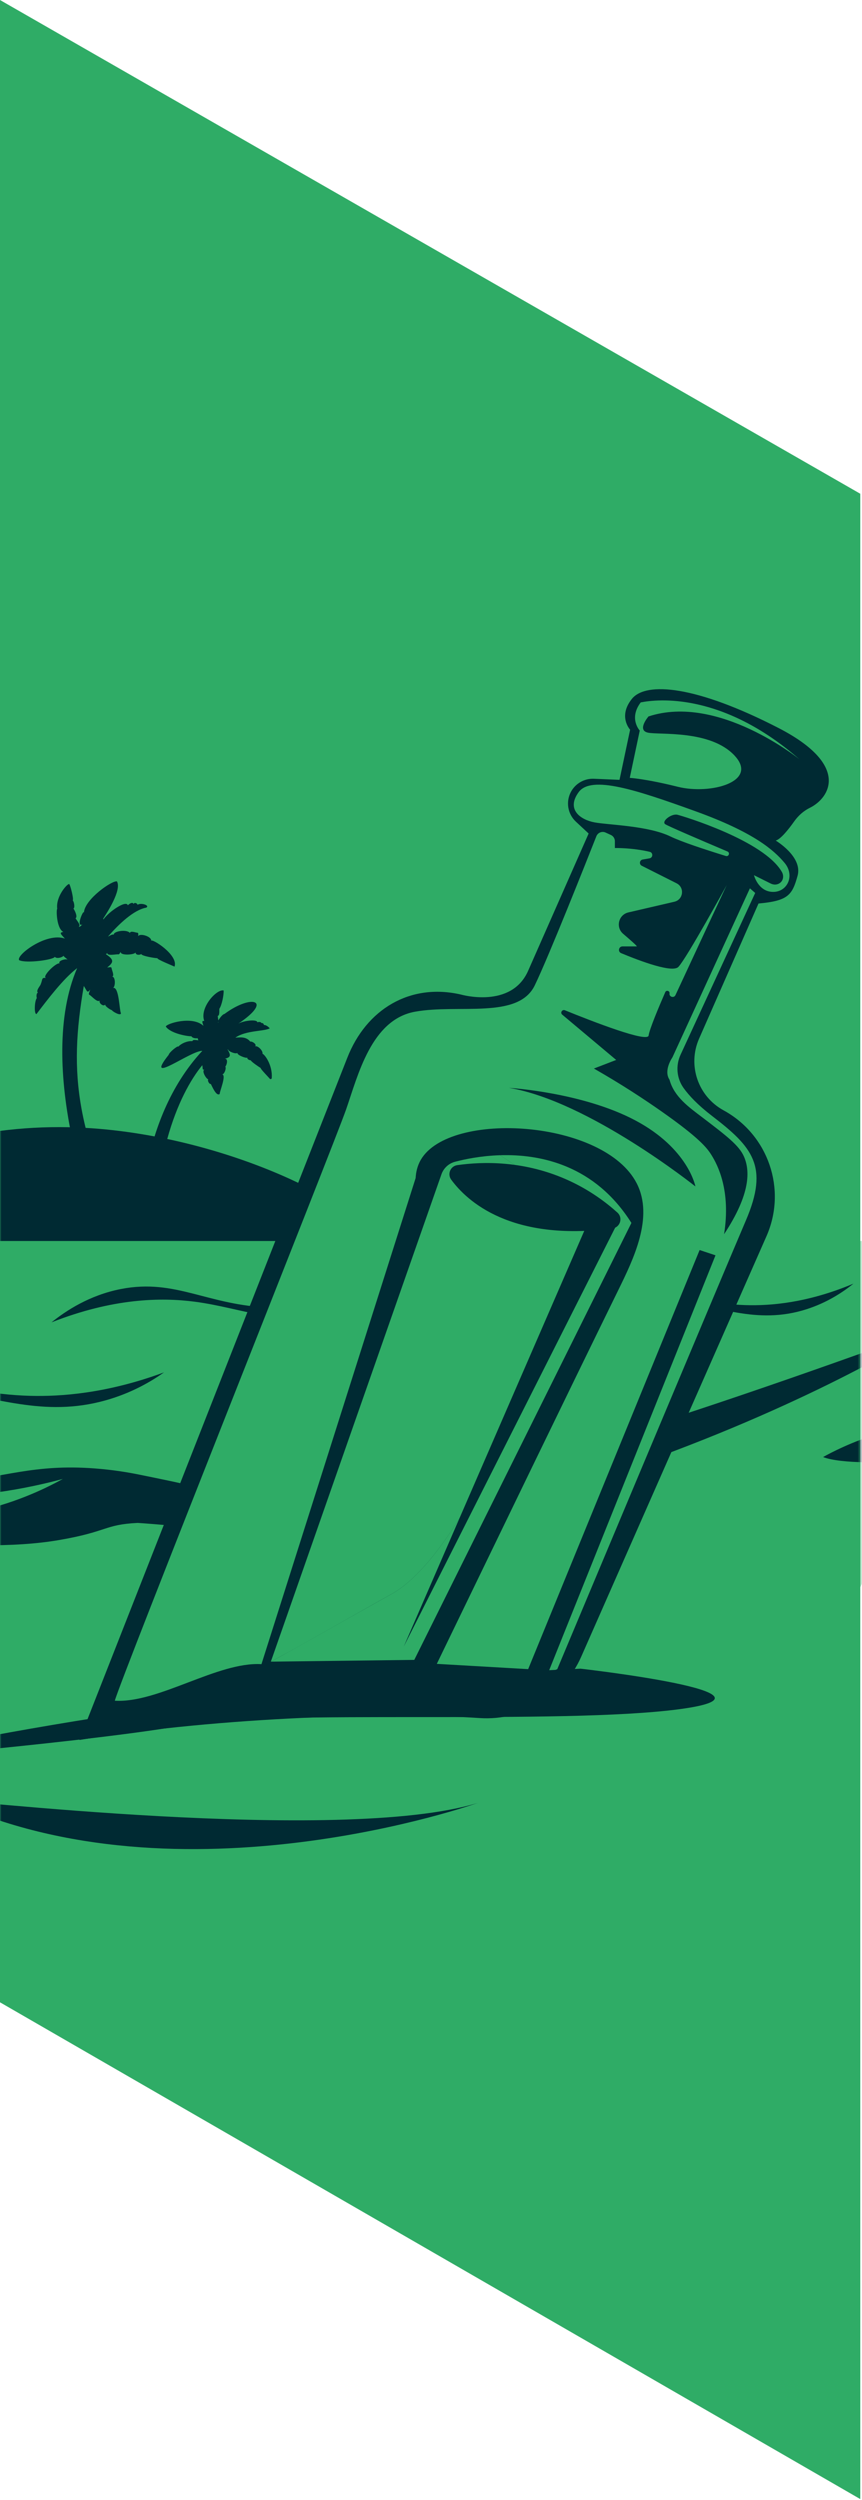 <svg width="299" height="867" viewBox="0 0 299 867" fill="none" xmlns="http://www.w3.org/2000/svg">
<path d="M0 694.382L298.405 866.668V171.231L0 0V694.382Z" fill="#2FAC66"/>
<mask id="mask0_10123_137" style="mask-type:luminance" maskUnits="userSpaceOnUse" x="0" y="0" width="299" height="867">
<path d="M0 694.382L298.405 866.667V171.232L0 0V694.382Z" fill="white"/>
</mask>
<g mask="url(#mask0_10123_137)">
<path d="M93.581 356.64C93.509 356.542 92.491 355.377 91.526 355.462C91.566 355.043 91.067 354.676 90.679 354.801C90.522 354.31 89.655 354.362 89.268 354.539C89.314 353.44 84.83 353.826 82.664 354.991C94.92 346.797 87.259 344.644 77.865 351.633C77.333 351.686 76.441 352.7 75.725 353.878L75.521 352.321C76.276 352.19 76.02 350.344 76.086 349.834C76.959 348.577 77.655 345.063 77.576 343.486C75.18 342.897 69.141 349.454 70.854 354.068C69.797 353.898 70.257 354.696 70.572 355.756C66.679 352.157 57.724 354.971 57.514 355.992C59.09 358.361 64.86 359.401 66.429 359.375C66.593 359.99 68.051 360.2 68.543 360.017C68.589 360.128 68.74 360.704 68.832 360.782C68.425 360.769 66.784 360.37 66.751 361.07C65.018 360.907 62.858 361.849 61.873 362.961C61.657 362.49 58.63 365.01 58.525 365.789C49.735 376.881 65.989 364.355 70.178 364.421C47.582 388.778 47.91 426.388 48.626 438.023C25.787 393.405 23.824 372.522 29.069 341.922C30.251 343.722 30.218 344.579 31.262 343.205C31.242 343.538 30.546 344.723 30.973 344.978C31.643 345.201 33.993 348.158 34.689 346.784C33.907 347.753 36.061 349.395 36.527 348.276C36.192 348.878 38.385 350.259 38.818 350.325C38.883 350.711 42.002 352.53 41.936 351.332C41.398 350.436 41.332 342.04 39.218 342.603C40.091 342.131 40.091 338.604 38.87 338.702C39.862 338.486 38.68 336.242 38.706 335.711C38.608 335.155 37.531 335.548 37.196 335.515C39.409 333.735 39.697 332.865 36.711 330.895C36.94 330.843 37.072 330.614 37.209 330.463C37.091 331.68 40.531 330.79 41.076 330.973C41.404 331.006 41.719 330.26 41.897 330.07C41.536 331.471 46.761 331.163 47.024 330.273C46.945 331.261 48.514 331.288 49.02 330.816C48.882 331.53 54.265 332.387 54.606 332.276C54.278 332.695 60.35 335.064 60.528 335.227C62.031 331.17 52.407 325.195 52.453 326.301C52.676 324.73 48.422 323.5 47.93 324.691C47.904 324.364 48.173 323.52 47.641 323.454C47.083 323.467 45.31 322.643 45.061 323.539C43.873 322.132 39.277 322.99 39.481 324.115C38.805 323.919 38.056 324.573 37.459 324.796C41.148 320.555 46.321 315.549 50.746 314.757C52.066 313.998 48.947 312.938 47.726 313.775C47.569 313.199 46.604 312.833 46.341 313.5C46 312.617 44.739 313.494 44.345 313.965C43.853 311.995 37.741 316.131 35.837 318.913C35.87 318.795 35.864 318.67 35.798 318.572C37.032 316.642 42.258 308.769 40.577 305.667C39.067 305.17 29.581 311.675 29.122 316.334L29.003 316.4C28.767 315.889 26.174 321.916 28.774 320.522C28.288 320.686 27.769 321.615 27.303 321.38C28.275 320.85 26.371 318.978 26.22 318.428C27.041 317.898 25.852 315.582 25.459 315.065C26.102 314.855 25.642 312.486 25.203 312.257C25.721 312.015 24.349 306.78 24.014 306.596C23.515 306.23 19.262 310.83 19.852 315.169C19.465 315.333 19.57 322.001 21.986 323.199C20.272 323.376 21.336 324.161 22.511 325.503C16.058 323.212 5.41 331.32 6.651 332.989C9.198 334.193 18.841 332.806 18.999 331.805C19.57 332.577 21.513 332.099 22.019 331.464C22.393 332.034 23.122 332.361 23.45 332.839C22.957 332.335 19.859 333.231 20.706 334.102C19.491 333.663 14.207 338.892 16.051 339.167C14.279 338.918 14.896 339.579 14.056 341.503C13.806 342.033 12.382 343.656 13.163 344.252C12.559 344.402 12.611 345.711 12.769 346.143C11.975 347.039 11.771 351.719 12.644 351.673C16.53 346.581 21.92 339.435 26.758 335.738C12.526 368.701 31.058 424.915 42.816 442.441C42.914 443.2 48.501 440.268 48.796 440.333C48.035 443.174 52.971 441.583 54.193 442.048C51.304 403.3 61.998 379.322 70.165 369.407C70.427 370.579 70.033 370.991 70.893 370.952C69.863 371.41 71.583 374.276 72.246 374.283C71.858 374.669 72.58 376.069 73.125 375.906C73.618 376.822 75.036 380.317 76.211 379.381C76.112 378.648 78.594 372.882 77.097 372.621C77.852 372.47 78.587 370.448 78.147 369.892C78.64 369.466 79.263 367.117 78.003 367.163C79.907 366.665 80.242 366.148 78.948 363.976C79.001 363.976 79.073 363.937 79.119 363.91C79.073 364.611 81.876 365.677 82.355 365.128C82.139 365.847 85.329 367.124 85.815 366.757C85.598 367.32 86.583 367.719 87.003 367.706C86.984 368.099 90.102 370.232 90.41 370.343C90.174 370.572 93.476 373.903 93.561 374.093C93.778 374.348 94.237 374.211 94.264 373.871C94.599 369.375 91.795 365.625 91.054 365.448C91.29 364.329 89.255 362.418 88.474 362.909C89.255 362.176 87.384 361.011 86.806 361.227C85.303 359.329 83.104 359.807 81.64 359.846C85.349 357.255 91.592 357.733 93.594 356.614L93.581 356.64ZM68.983 360.9C68.983 360.9 68.983 360.907 68.983 360.913L68.957 360.887L68.99 360.9H68.983ZM75.456 354.618C75.554 354.572 75.666 354.506 75.712 354.402C75.745 354.447 75.784 354.48 75.823 354.506C75.699 354.539 75.574 354.578 75.449 354.618H75.456Z" fill="#002A33"/>
<path d="M132.313 435.563C129.799 447.244 83.445 453.415 -91.499 435.039C-83.306 427.428 -39.638 388.425 26.732 390.997C80.576 393.084 135.228 421.983 132.307 435.563H132.313Z" fill="#002A33"/>
<path d="M-155.866 531.906L-158 430.367H318.982V464.534L29.785 594.233L-155.866 531.906Z" fill="#2FAC66"/>
<path d="M-155.867 531.906C-96.692 535.296 -49.931 532.665 -17.698 529.524C21.677 525.696 59.306 519.171 107.341 516.802C113.059 516.521 128.716 515.814 149.854 513.609C173.711 511.115 193.024 507.909 200.547 506.508C249.172 497.458 301.736 471.379 320.196 461.851C319.067 484.31 313.894 544.464 268.289 595.437C213.152 657.057 137.663 666.86 109.225 670.551C88.132 673.287 -43.747 688.109 -118.008 603.657C-143.105 575.111 -151.245 552.239 -155.88 531.913L-155.867 531.906Z" fill="#2FAC66"/>
<path d="M47.7 528.13C51.33 528.372 55.013 528.667 58.742 529.02C76.244 530.689 92.616 533.477 107.768 536.939C137.69 532.089 177.433 523.503 222.552 507.365C282.955 485.77 320.413 462.296 320.203 461.851C319.75 460.895 127.718 534.877 89.255 521.835C73.697 516.56 65.169 514.819 48.114 511.351C44.615 510.644 39.271 509.715 32.713 509.231C11.962 507.686 1.721 512.195 -18.86 514.616C-44.568 517.646 -62.056 514.551 -62.115 515.565C-62.174 516.501 -47.404 518.798 -32.219 519.25C-9.072 519.93 9.69 516.141 21.802 512.882C14.745 516.769 4.064 521.723 -9.564 524.465C-35.108 529.603 -54.579 523.647 -75.199 519.544C-93.908 515.821 -120.719 512.188 -154.757 513.262C-146.446 513.779 -134.229 514.76 -119.491 516.796C-101.858 519.23 -85.637 521.468 -85.656 524.177C-85.683 527.692 -112.894 531.016 -133.579 531.703C-147.792 532.174 -155.814 531.291 -155.866 531.913C-155.958 532.966 -132.87 538.562 -106.861 536.624C-94.105 535.676 -81.514 534.733 -81.514 534.733C-76.334 534.347 -74.851 534.216 -72.527 534.131C-64.715 533.837 -58.025 534.197 -49.485 534.557C-13.497 536.081 4.497 536.84 20.699 534.04C37.485 531.134 36.1 528.726 47.7 528.137V528.13Z" fill="#002A33"/>
<path d="M17.877 458.572C22.767 454.645 30.953 449.161 41.982 447.015C61.027 443.311 71.97 452.774 93.995 453.461C102.549 453.729 115.416 452.748 131.44 446.014C127.915 448.847 122.453 452.558 115.133 454.894C97.691 460.463 84.318 453.611 67.532 451.419C55.847 449.894 39.179 450.189 17.877 458.579V458.572Z" fill="#002A33"/>
<path d="M182.481 457.715C187.372 453.788 195.558 448.304 206.587 446.158C225.631 442.454 236.575 451.917 258.599 452.604C267.153 452.872 280.02 451.89 296.045 445.156C292.519 447.99 287.057 451.701 279.738 454.037C262.295 459.606 248.923 452.754 232.137 450.562C220.451 449.037 203.784 449.332 182.481 457.721V457.715Z" fill="#002A33"/>
<path d="M27.526 603.408L120.444 366.888C127.022 350.037 142.18 340.796 159.938 344.913C159.938 344.913 177.426 349.952 183.223 336.595L204.178 289.058L199.766 284.955C196.943 282.331 196.214 278.155 197.98 274.726C199.523 271.742 202.661 269.923 206.022 270.067L214.891 270.446L218.567 253.052C218.567 253.052 214.281 248.471 219.178 242.372C224.075 236.266 241.524 237.791 269.996 252.443C294.909 265.263 287.944 276.676 280.893 280.151C278.72 281.225 276.882 282.874 275.484 284.85C273.528 287.612 270.843 290.982 269.077 291.512C269.077 291.512 278.491 297.081 276.652 303.717C274.814 310.353 273.436 312.414 263.103 313.33L242.489 360.2C238.432 369.427 242.115 380.218 250.978 385.055C266.543 393.556 273.009 412.501 265.867 428.704L201.611 574.522C195.538 588.304 181.457 596.818 166.391 595.81C136.226 593.795 78.331 595.169 27.507 603.408" fill="#002A33"/>
<path d="M144.169 408.548C144.274 406.683 144.688 404.373 146.007 402.141C156.104 384.996 209.547 388.307 220.859 410.381C226.872 422.121 219.71 436.695 214.432 447.46C195.053 486.993 174.958 528.634 151.515 577.015C162.078 577.624 172.64 578.239 183.203 578.848L242.673 433.501L248.181 435.334C228.815 483.63 209.456 531.926 190.09 580.222L193.306 578.848C193.306 578.848 250.708 441.969 258.744 423.201C266.779 404.432 261.041 397.796 247.032 387.037C242.043 383.209 238.977 379.924 237.1 377.293C234.704 373.936 234.329 369.538 236.056 365.795L261.954 309.672L260.116 308.069L233.253 366.665C233.253 366.665 230.062 371.207 232.229 374.427C233.844 380.415 239.056 384.027 243.533 387.437C252.081 393.955 256.354 397.22 258.048 401.075C260.188 405.931 260.411 414.019 251.161 428.011C253.544 412.926 249.002 404.072 246.724 400.466C245.227 398.091 242.601 394.668 229.577 385.513C223.353 381.141 215.469 375.958 206.002 370.559C208.582 369.565 211.156 368.576 213.736 367.582L195.02 351.876C194.232 351.215 194.987 349.965 195.939 350.351C205.543 354.251 224.646 361.679 224.988 359.107C225.283 356.915 228.487 349.291 230.758 344.075C231.119 343.25 232.36 343.604 232.235 344.494C232.058 345.731 233.771 346.235 234.297 345.102C240.034 332.767 251.739 307.611 252.087 306.917C252.087 306.917 238.308 332.093 235.327 335.299C233.286 337.491 222.244 333.375 215.456 330.548C214.222 330.038 214.596 328.205 215.935 328.205H220.865C221.18 328.205 218.804 326.105 216.152 323.84C213.48 321.563 214.543 317.218 217.97 316.419L233.916 312.715C237.041 311.989 237.553 307.761 234.684 306.322L222.605 300.242C221.614 299.745 221.83 298.266 222.926 298.076L225.296 297.664C226.53 297.448 226.59 295.694 225.369 295.406C219.145 293.946 213.283 294.09 213.283 294.09V291.721C213.283 290.792 212.738 289.948 211.891 289.562L210.06 288.724C208.819 288.155 207.355 288.744 206.856 290.013C203.304 299.012 190.431 331.484 185.501 341.699C179.763 353.603 159.097 348.106 143.939 350.855C128.788 353.603 124.193 372.83 120.057 384.734C115.921 396.638 41.208 583.847 39.829 589.796C54.98 590.712 75.541 576.204 90.693 577.12" fill="#2FAC66"/>
<path d="M254.825 262.057C246.382 252.993 228.625 254.937 224.725 254.073C220.826 253.209 224.942 248.458 224.942 248.458C249.192 240.474 277.342 263.352 277.342 263.352C250.499 239.937 227.988 242.444 222.244 243.589C218.01 249.191 221.909 253.353 221.909 253.353L218.443 269.759C218.443 269.759 223.859 270.047 235.117 272.855C246.376 275.662 263.267 271.127 254.818 262.063L254.825 262.057Z" fill="#2FAC66"/>
<path d="M267.377 306.426L261.527 303.508C261.527 303.508 262.958 309.207 268.059 309.306C273.16 309.41 275.812 303.606 272.143 299.234C268.473 294.863 261.527 288.652 241.223 281.329C220.918 274.006 205.097 268.712 200.711 274.72C196.326 280.721 201.322 284.281 206.219 285.197C211.117 286.113 224.791 286.316 232.551 290.079C236.351 291.924 244.479 294.601 251.772 296.852C252.783 297.166 253.315 295.707 252.343 295.295C242.739 291.218 231.467 286.381 230.712 285.806C229.386 284.791 232.958 282.043 234.999 282.553C237.001 283.05 265 291.499 271.217 302.408C271.591 303.069 271.736 303.848 271.578 304.587C271.46 305.144 271.164 305.739 270.528 306.21C269.622 306.878 268.401 306.93 267.39 306.426H267.377Z" fill="#2FAC66"/>
<path d="M190.884 356.849C187.405 356.195 184.103 355.54 183.256 355.599C183.256 355.599 191.724 358.551 185.704 358.446C179.684 358.341 174.17 356.718 174.17 356.718C174.17 356.718 196.72 368.923 204.276 374.931C204.276 374.931 162.846 358.145 148.758 362.516C134.676 366.888 129.267 389.066 127.836 392.018C126.405 394.969 78.85 517.856 78.85 517.856L62.037 565.412C62.037 565.412 61.269 554.346 76.198 515.434C91.119 476.523 133.075 366.822 135.668 362.078C138.405 357.065 146.158 353.355 168.478 354.186C173.888 354.389 179.277 353.211 184.017 350.599C186.742 349.101 189.381 347.236 190.779 345.142C194.455 339.651 207.079 310.582 207.079 310.582C207.079 310.582 205.189 313.887 204.066 313.788C202.943 313.69 201.21 312.872 201.512 311.446C201.821 310.019 209.37 292.526 210.184 292.526C210.998 292.526 213.657 294.359 212.534 296.597C211.412 298.835 216.92 296.086 217.228 297.716C217.458 298.946 206.272 325.686 200.121 339.219C198.322 343.178 194.416 347.504 190.326 349.984C189.203 350.665 189.184 352.281 190.3 352.975L191.974 354.016C193.431 354.919 192.551 357.17 190.864 356.849H190.884Z" fill="#2FAC66"/>
<path d="M201.42 578.69C201.42 578.69 276.731 587.237 235.708 592.728C194.685 598.218 94.27 592.728 64.263 598.218C34.262 603.709 -44.115 610.423 -44.115 610.423C-44.115 610.423 61.814 584.79 201.414 578.684L201.42 578.69Z" fill="#002A33"/>
<path d="M-84.173 489.644C-78.094 485.351 -67.932 479.369 -54.224 477.027C-30.565 472.982 -16.976 483.316 10.386 484.062C21.014 484.35 36.993 483.283 56.897 475.927C52.519 479.023 45.737 483.073 36.638 485.626C14.975 491.705 -1.641 484.225 -22.49 481.83C-37.005 480.161 -57.704 480.482 -84.166 489.65L-84.173 489.644Z" fill="#002A33"/>
<path d="M176.619 377.267C176.619 377.267 202.031 378.792 220.399 388.562C238.767 398.326 241.216 411.454 241.216 411.454C241.216 411.454 204.171 381.848 176.619 377.274V377.267Z" fill="#002A33"/>
<path d="M202.95 431.433C207.434 422.893 179.684 404.609 173.422 400.623C166.798 400.833 161.224 401.998 157.824 402.894C155.631 403.47 153.872 405.106 153.123 407.24C144.858 430.786 94.369 574.987 93.949 576.243L96.391 574.915C104.932 570.347 118.219 562.631 135.904 552.743C166.214 535.807 197.902 441.047 202.95 431.427V431.433Z" fill="#2FAC66"/>
<path d="M219.02 424.11C206.39 404.065 187.529 400.178 173.415 400.623C179.678 404.609 207.434 422.893 202.943 431.433C197.895 441.047 166.207 535.806 135.897 552.749C118.212 562.631 102.483 571.675 93.942 576.243L143.703 575.634L219.014 424.11H219.02Z" fill="#2FAC66"/>
<path d="M203.259 425.485L140.033 571.06L213.743 425.026L203.259 425.485Z" fill="#002A33"/>
<path d="M156.511 409.098C161.947 416.513 177.196 430.674 212.443 426.015C215.128 425.661 216.165 422.324 214.156 420.511C210.086 416.846 204.663 412.841 197.744 409.608C182.074 402.279 167.192 402.842 158.625 404.059C156.235 404.399 155.086 407.154 156.511 409.091V409.098Z" fill="#002A33"/>
<path d="M139.291 382.378C142.659 374.931 151.266 371.325 158.9 374.303C161.198 375.199 163.647 376.436 166.076 378.15C175.378 384.721 154.83 376.992 147.077 382.018C139.324 387.044 135.444 401.729 135.444 401.729C135.444 401.729 135.051 391.756 139.291 382.385V382.378Z" fill="#2FAC66"/>
<path d="M285.502 505.297C285.502 505.297 313.973 488.819 331.422 497.058C348.871 505.297 297.436 509.878 285.502 505.297Z" fill="#002A33"/>
<path d="M-17.974 624.33C-20.606 623.106 117.956 639.892 165.715 625.246C165.715 625.246 62.852 661.867 -17.974 624.33Z" fill="#002A33"/>
</g>
</svg>
